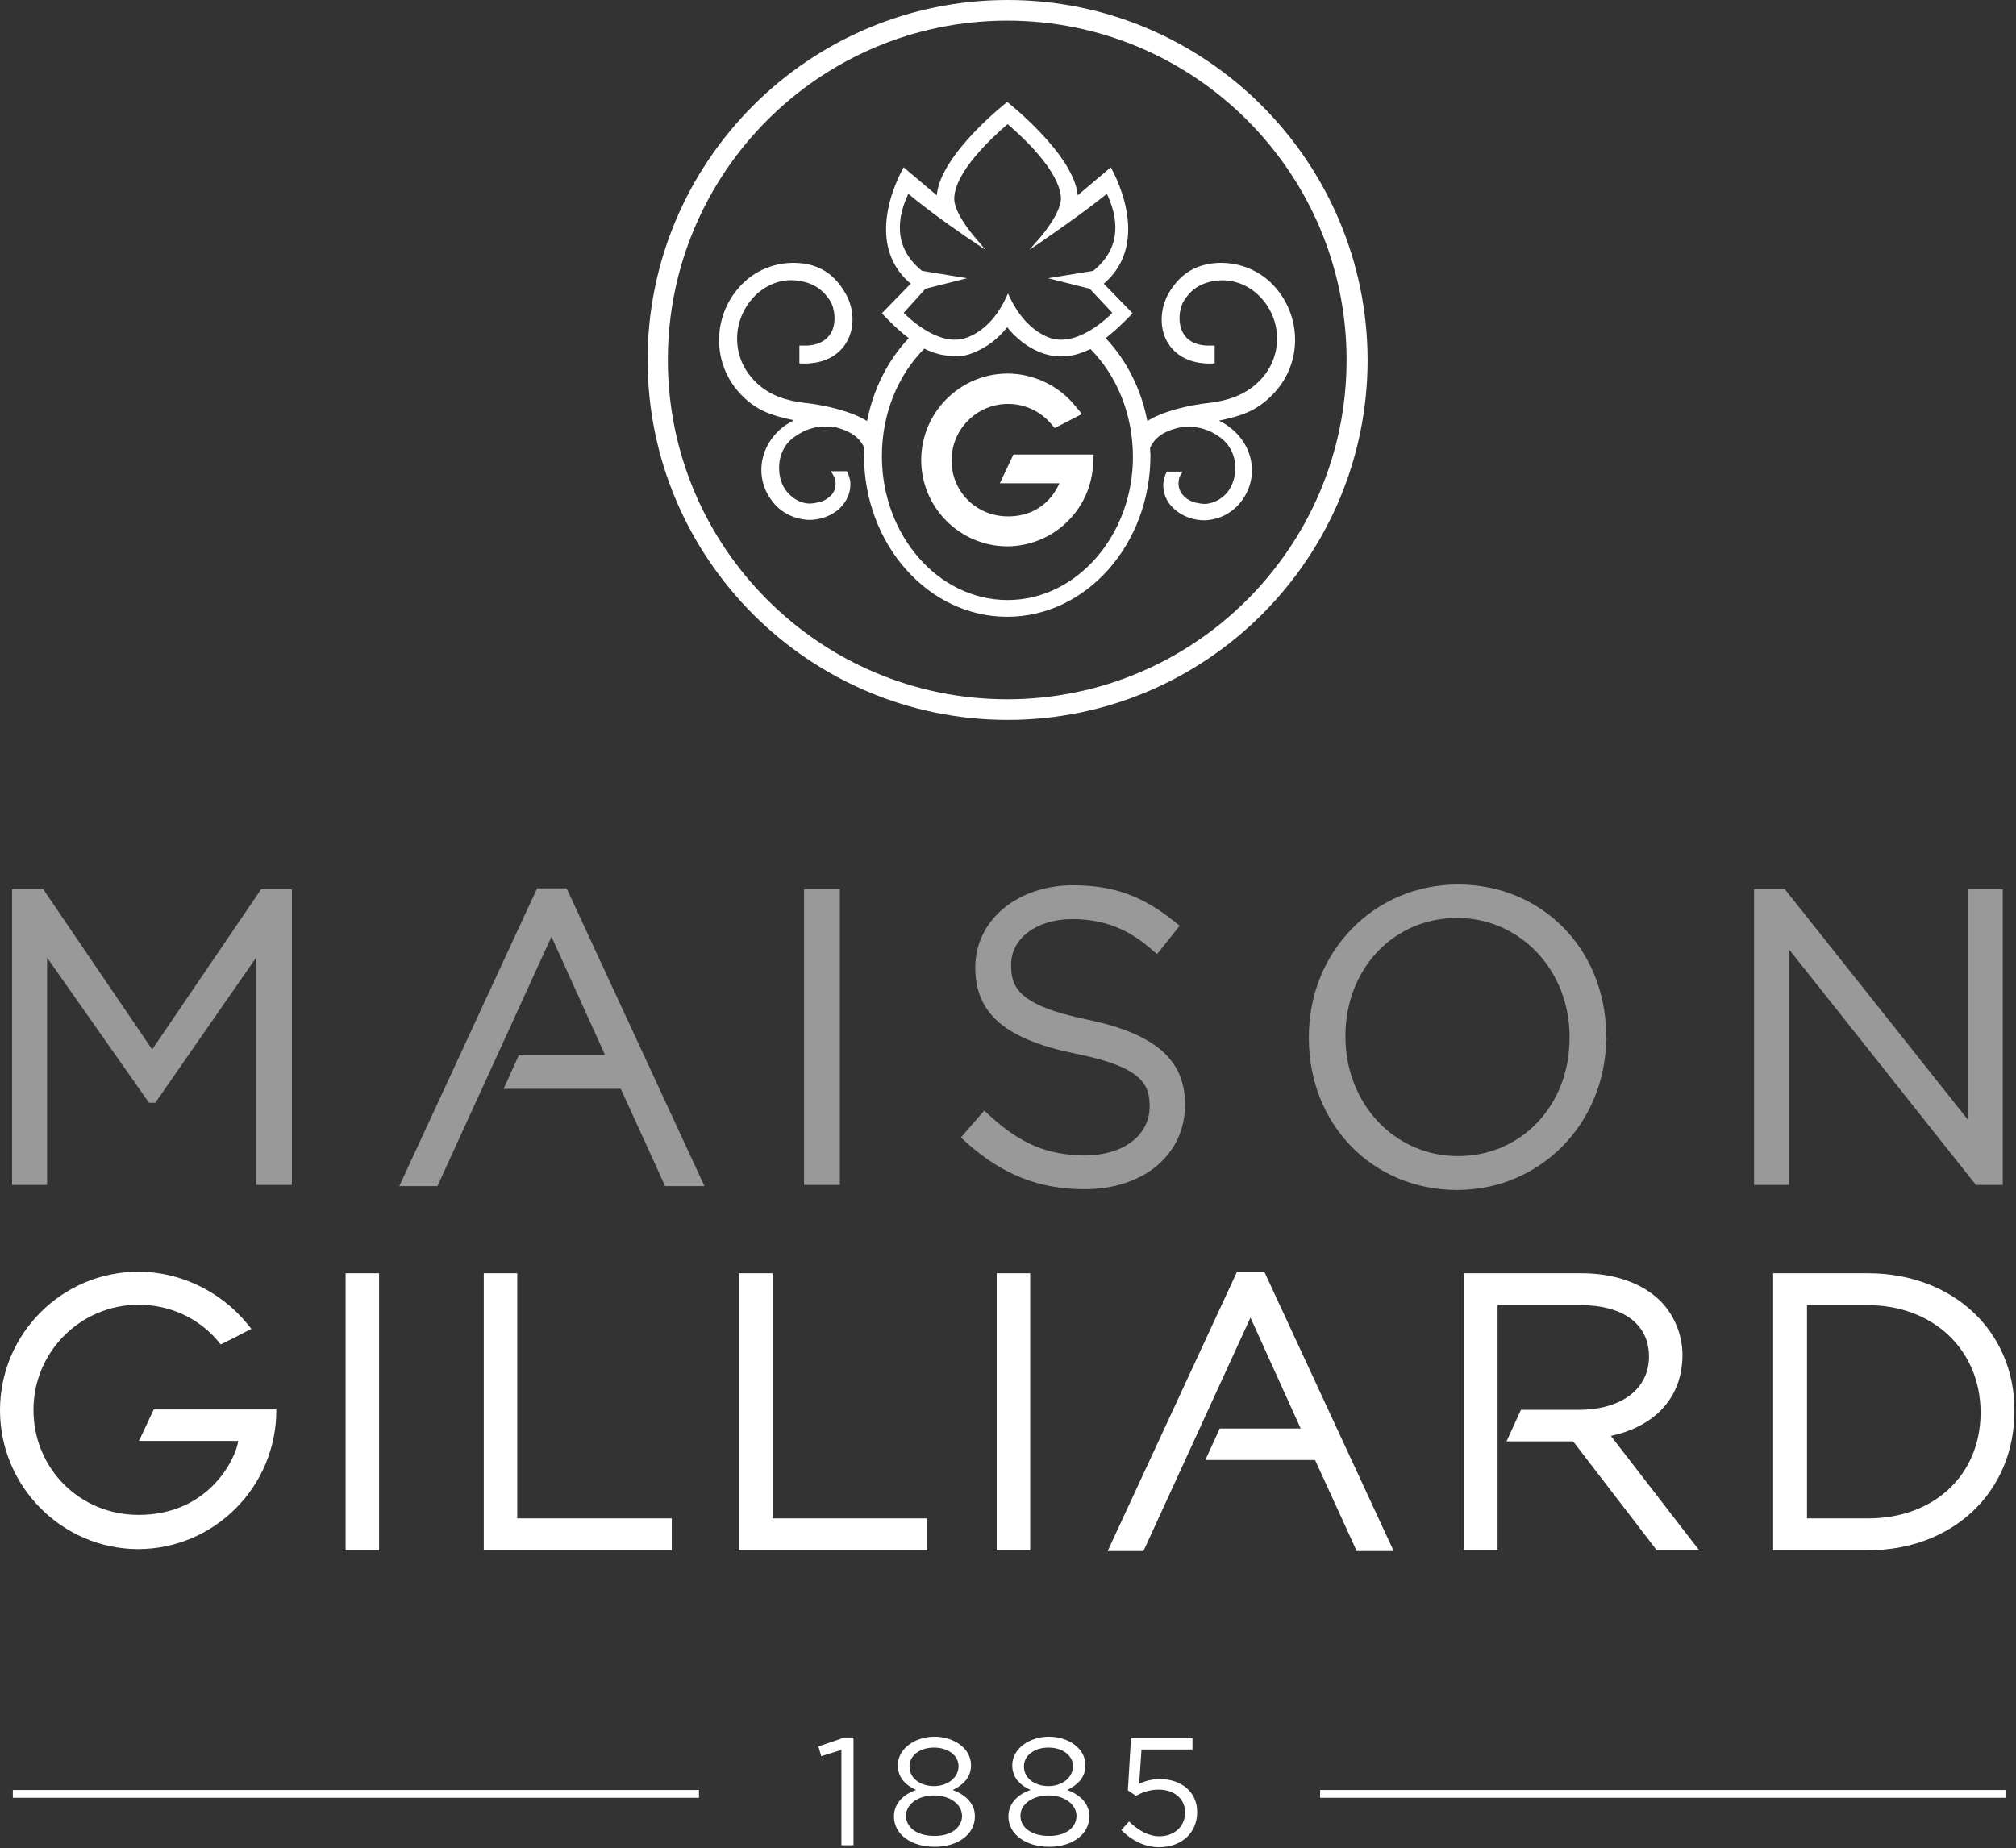 <svg xmlns="http://www.w3.org/2000/svg" width="518" height="475" viewBox="0 0 518 475" fill="none"><rect x="0" y="0" width="518" height="475" fill="#333333" stroke="none"/><path opacity="0.5" d="M12.098 246.1L38.298 283.4H39.898L65.798 246.1V304.5H74.998V228.5H67.098L39.098 269.7L11.098 228.5H3.098V304.5H12.098V246.1Z" fill="white"></path><path opacity="0.5" d="M215.798 228.5H206.598V304.5H215.798V228.5Z" fill="white"></path><path opacity="0.5" d="M278.898 296.9C269.198 296.9 262.298 294 254.298 286.7L252.898 285.4L246.898 292.3L248.298 293.6C257.598 301.9 266.998 305.6 278.698 305.6C293.898 305.6 304.498 296.7 304.498 283.8C304.498 272.3 296.698 265.6 279.298 262C261.298 258.3 259.798 253.5 259.798 247.9C259.798 241.1 266.398 236.2 275.498 236.2C283.398 236.2 289.698 238.6 295.798 243.9L297.298 245.2L303.098 237.9L301.598 236.7C293.498 230.2 285.998 227.5 275.698 227.5C261.398 227.5 250.598 236.5 250.598 248.6C250.598 260.5 258.298 267.1 276.498 270.8C293.998 274.3 295.398 279 295.398 284.5C295.298 291.8 288.598 296.9 278.898 296.9Z" fill="white"></path><path opacity="0.5" d="M374.397 305.8C395.597 305.8 412.297 289 412.697 267.3L412.797 267.2L412.697 265.5C412.297 243.7 396.097 227.3 374.597 227.3C353.097 227.3 336.297 244.5 336.297 266.5V266.7C336.297 289 352.697 305.8 374.397 305.8ZM345.697 266.3C345.697 249 357.997 235.9 374.397 235.9C390.597 235.9 403.297 249.3 403.297 266.5V266.7C403.297 284 390.997 297.1 374.597 297.1C358.397 297.1 345.697 283.7 345.697 266.3Z" fill="white"></path><path opacity="0.5" d="M459.699 244L507.699 304.5H514.599V228.5H505.599V287.7L458.599 228.5H450.699V304.5H459.699V244Z" fill="white"></path><path opacity="0.5" d="M137.998 228.3L102.598 304.8H112.398L141.698 240.7L155.498 271.2H133.298L129.398 279.8H159.498L170.898 304.8H180.998L145.598 228.3H137.998Z" fill="white"></path><path d="M317.802 326.9L284.602 398.6H293.802L321.302 338.6L334.202 367.1H313.402L309.702 375.2H337.902L348.602 398.6H358.102L324.902 326.9H317.802Z" fill="white"></path><path d="M97.401 327.2H88.801V398.4H97.401V327.2Z" fill="white"></path><path d="M132.901 327.2H124.301V398.4H172.601V390.2H132.901V327.2Z" fill="white"></path><path d="M198.498 327.2H189.898V398.4H238.198V390.2H198.498V327.2Z" fill="white"></path><path d="M264.702 327.2H256.102V398.4H264.702V327.2Z" fill="white"></path><path d="M479.902 327.2H455.602V398.4H479.902C501.802 398.4 517.602 383.4 517.602 362.6C517.702 342.1 501.802 327.2 479.902 327.2ZM508.902 363C508.902 379 497.002 390.2 480.002 390.2H464.302V335.4H479.902C496.702 335.4 508.902 346.9 508.902 363Z" fill="white"></path><path d="M413.899 369C425.499 366.5 432.299 358.9 432.299 348.2C432.299 343 430.199 338 426.699 334.4C422.099 329.8 414.899 327.2 406.399 327.2H376.199V398.4H384.799V335.4H406.099C417.099 335.4 423.699 340.3 423.699 348.6C423.699 356.9 416.699 362.2 405.899 362.3H390.799L387.099 370.4H404.199L425.699 398.4H436.599L413.899 369Z" fill="white"></path><path d="M39.5 362.2L35.7 370.3H61.2C60.8 374.1 54.2 389.3 35.6 389.3C20.5 389.3 8.6 377.4 8.6 362.3C8.6 347.4 20.7 335.3 35.6 335.3C43.5 335.3 50.8 338.6 55.8 344.4L56.7 345.5L57.9 344.9C59.8 344 61.1 343.3 62.6 342.5L64.6 341.5L63.2 339.8C56.4 331.7 46.1 326.8 35.6 326.8C15.9 326.8 0 342.8 0 362.4C0 382 15.9 398 35.4 398.1C55.1 398.1 71.1 382 71 362.2H39.5Z" fill="white"></path><path d="M179.597 460H3.297V462H179.597V460Z" fill="white"></path><path d="M515.499 460H339.199V462H515.499V460Z" fill="white"></path><path d="M216.197 449.7L210.997 451.3L210.297 448.8L216.997 446.5H219.297V474.2H216.197V449.7Z" fill="white"></path><path d="M229.695 466.8C229.695 463.5 232.095 461.1 235.395 460C232.795 458.8 230.695 456.9 230.695 453.7V453.6C230.695 449.4 235.095 446.3 240.095 446.3C245.095 446.3 249.495 449.3 249.495 453.6V453.7C249.495 456.9 247.295 458.8 244.795 460C248.095 461.2 250.495 463.5 250.495 466.7V466.8C250.495 471.5 245.995 474.6 240.195 474.6C234.095 474.6 229.695 471.4 229.695 466.8ZM247.195 466.7C247.195 463.6 243.995 461.4 239.995 461.4C235.995 461.4 232.795 463.6 232.795 466.6V466.7C232.795 469.5 235.495 471.8 239.995 471.8C244.495 471.9 247.195 469.5 247.195 466.7ZM246.295 453.9C246.295 451.1 243.595 449.1 239.995 449.1C236.395 449.1 233.695 451.1 233.695 453.9V454C233.695 457 236.495 459 239.995 459C243.495 459 246.295 456.8 246.295 453.9Z" fill="white"></path><path d="M259.098 466.8C259.098 463.5 261.498 461.1 264.798 460C262.198 458.8 260.098 456.9 260.098 453.7V453.6C260.098 449.4 264.498 446.3 269.498 446.3C274.498 446.3 278.898 449.3 278.898 453.6V453.7C278.898 456.9 276.698 458.8 274.198 460C277.498 461.2 279.898 463.5 279.898 466.7V466.8C279.898 471.5 275.398 474.6 269.598 474.6C263.598 474.6 259.098 471.4 259.098 466.8ZM276.598 466.7C276.598 463.6 273.398 461.4 269.398 461.4C265.398 461.4 262.198 463.6 262.198 466.6V466.7C262.198 469.5 264.898 471.8 269.398 471.8C273.998 471.9 276.598 469.5 276.598 466.7ZM275.698 453.9C275.698 451.1 272.998 449.1 269.398 449.1C265.798 449.1 263.098 451.1 263.098 453.9V454C263.098 457 265.898 459 269.398 459C272.898 459 275.698 456.8 275.698 453.9Z" fill="white"></path><path d="M288.098 470.3L290.098 468.1C292.498 470.4 295.098 471.9 297.898 471.9C301.798 471.9 304.498 469.3 304.498 465.8V465.7C304.498 462.3 301.698 459.9 297.698 459.9C295.398 459.9 293.498 460.6 291.898 461.5L289.798 460.1L290.598 446.7H306.398V449.6H293.298L292.698 458.4C294.298 457.7 295.798 457.2 298.098 457.2C303.398 457.2 307.598 460.4 307.598 465.6V465.7C307.598 471.1 303.498 474.7 297.798 474.7C293.998 474.7 290.598 472.8 288.098 470.3Z" fill="white"></path><path d="M258.898 0C207.898 0 166.398 41.5 166.398 92.5C166.398 143.5 207.898 185 258.898 185C309.898 185 351.398 143.5 351.398 92.5C351.298 41.5 309.798 0 258.898 0ZM345.998 92.5C345.998 140.6 306.898 179.7 258.798 179.7C210.698 179.7 171.598 140.6 171.598 92.5C171.598 44.4 210.698 5.3 258.798 5.3C306.898 5.3 345.998 44.4 345.998 92.5Z" fill="white"></path><path d="M280.999 116.8H260.399L256.899 124.2H272.199C270.999 127 267.399 132.7 258.999 132.7C250.899 132.7 244.499 126.4 244.499 118.3C244.499 110.3 250.999 103.8 258.999 103.8C263.199 103.8 267.099 105.6 269.799 108.6L270.999 110L277.999 106.4L276.099 104.1C271.899 99 265.399 96 258.899 96C246.699 96 236.699 106 236.699 118.2C236.699 130.4 246.599 140.3 258.699 140.4C264.599 140.4 270.199 138.1 274.399 133.9C278.599 129.7 280.899 124.1 280.899 118.1L280.999 116.8Z" fill="white"></path><path d="M326.8 72.9C322.9 69 317.5 67.2 312.3 67.6C306.9 68.1 303.1 70.5 300.2 75.5C298.1 79.3 297.8 84.3 300 88C301.3 90.2 304.6 93.8 311.9 93.4H312.1V88.8H311.6C307.9 89 305.3 87.9 304 85.6C302.5 83 303 79.2 304.2 77.3C306.3 73.9 309.2 72.5 312.8 72.1C316.6 71.7 320.6 73.1 323.5 76C329.4 81.8 329.9 91.4 323.7 97.8C319.9 101.7 315 103 311 103.5C305.4 104.1 298.7 105.7 294.8 108.2C293.2 99.9 289.4 92.5 284.1 86.9C287.7 84.1 291 80.5 291 80.5L283.6 72.9C296.6 61.9 285.4 43 285.4 43L276.9 50.2C276 39.7 258.8 26.2 258.8 26.2C258.8 26.2 241.6 39.6 240.7 50.2L232.2 43C232.2 43 220.9 61.9 234 72.9L226.6 80.5C226.6 80.5 229.8 84.1 233.5 86.9C228.2 92.5 224.4 99.9 222.8 108.2C218.8 105.7 212.1 104.1 206.5 103.5C202.5 103 197.6 101.8 193.8 97.8C187.6 91.4 188.2 81.8 194 76C196.9 73.1 200.9 71.6 204.7 72.1C208.3 72.5 211.1 73.9 213.3 77.3C214.5 79.2 215 83.1 213.5 85.6C212.1 87.9 209.5 89 205.9 88.8H205.4V93.4H205.6C212.9 93.8 216.2 90.2 217.5 88C219.7 84.3 219.5 79.3 217.3 75.5C214.5 70.5 210.6 68 205.3 67.6C200.1 67.2 194.7 69 190.8 72.9C183.1 80.5 182.5 93.3 190.5 101.5C194.5 105.6 198.3 106.8 204 108C203.1 108.5 202.3 108.9 201.5 109.5C198.2 112 196.1 115.5 195.7 119.4C195.3 123 196.5 126.7 199 129.5C201.2 132 204.3 133.4 207.6 133.6C210.6 133.7 213.7 132.6 215.8 130.6C217.6 128.8 218.6 126.6 218.5 124.2C218.5 123.2 218.1 122.1 217.6 121.1H213.5C213.6 121.3 214.1 122 214.4 122.7C214.6 123.2 214.7 123.7 214.7 124.2C214.7 125.7 214.2 126.8 213.1 127.7C212.4 128.3 211.6 128.8 210.3 129.1C210.2 129.1 209.6 129.2 209.2 129.3C208.7 129.4 208.2 129.4 207.9 129.4C205.3 129.3 203.5 127.8 202.4 126.6C200.7 124.7 200.1 122.2 200.2 119.7C200.3 117 201.5 114.1 204.1 112.3C206.9 110.3 209.8 109.3 213.7 109.7C214.1 109.7 214.6 109.8 215.1 109.9C218.7 110.9 220.9 112.5 222.1 115.1C222.1 115.7 222 116.4 222 117C222 139.9 238.5 158.5 258.8 158.5C279.1 158.5 295.6 139.9 295.6 117C295.6 116.4 295.5 115.7 295.5 115.1C296.7 112.5 298.9 110.9 302.5 110C302.9 109.9 303.4 109.8 303.9 109.8C307.8 109.4 310.8 110.4 313.5 112.4C316.1 114.3 317.3 117.1 317.4 119.8C317.5 122.3 316.8 124.8 315.2 126.7C314.2 127.8 312.4 129.3 309.7 129.5C309.5 129.5 309 129.5 308.4 129.4C308 129.3 307.5 129.2 307.3 129.2C306.1 128.9 305.2 128.4 304.5 127.8C303.4 126.8 302.9 125.8 302.8 124.3C302.8 123.8 302.9 123.3 303 122.8C303.2 122.1 303.8 121.4 303.9 121.2H299.8C299.3 122.2 299 123.2 298.9 124.3C298.8 126.7 299.7 129 301.6 130.7C303.7 132.7 306.8 133.8 309.8 133.7C313.1 133.5 316.1 132.1 318.3 129.6C320.8 126.8 322 123.2 321.6 119.5C321.2 115.6 319.1 112.1 315.7 109.6C314.9 109 314.1 108.5 313.2 108.1C318.9 106.9 322.7 105.7 326.8 101.6C335.1 93.3 334.4 80.5 326.8 72.9ZM237.8 74.2L248.5 71.5L236.9 69.6C229.2 63.4 230.7 55.5 233.4 49.8C239.4 54.9 249.7 61.9 249.8 61.9L253.2 64.2L250.6 61.1C249.3 59.6 244.9 54.2 245.2 50.7C245.6 44 254.6 35.6 258.9 31.9C263.1 35.5 272.1 43.9 272.6 50.7C272.8 54.2 268.5 59.6 267.2 61.1L264.5 64.2L267.9 61.9C268 61.8 278.3 54.8 284.4 49.8C287.1 55.5 288.6 63.4 280.9 69.6L269.3 71.5L280 74.2L285.8 80.4C284.4 81.9 278.5 87.3 272.7 87.3C271.5 87.3 270.4 87.1 269.4 86.7C265.4 85.1 262.1 81.7 259.6 76.7L259 75.4L258.4 76.7C256 81.7 252.7 85.1 248.6 86.7C247.6 87.1 246.5 87.3 245.3 87.3C239.5 87.3 233.7 81.9 232.2 80.4L237.8 74.2ZM236.7 89.2C236.2 88.9 235.6 88.6 235.1 88.2C235.6 88.6 236.1 88.9 236.7 89.2ZM258.9 154.2C241.1 154.2 226.6 137.6 226.6 117.2C226.6 106.2 230.8 96.3 237.5 89.6C238.5 90.1 239.7 90.6 241.2 91C241.4 91 241.5 91.1 241.6 91.1C242.7 91.3 243.9 91.5 245.2 91.6C247 91.6 248.6 91.3 250.2 90.6C253.5 89.3 256.4 87.1 258.8 84.1C261.2 87.1 264.1 89.3 267.4 90.6C269 91.2 270.7 91.6 272.5 91.6C273.2 91.6 273.8 91.5 274.4 91.5C275.1 91.4 275.7 91.3 276.5 91.1C277.9 90.7 279.1 90.2 280.2 89.7C286.9 96.5 291.1 106.4 291.1 117.4C291.1 137.6 276.6 154.2 258.9 154.2Z" fill="white"></path></svg>